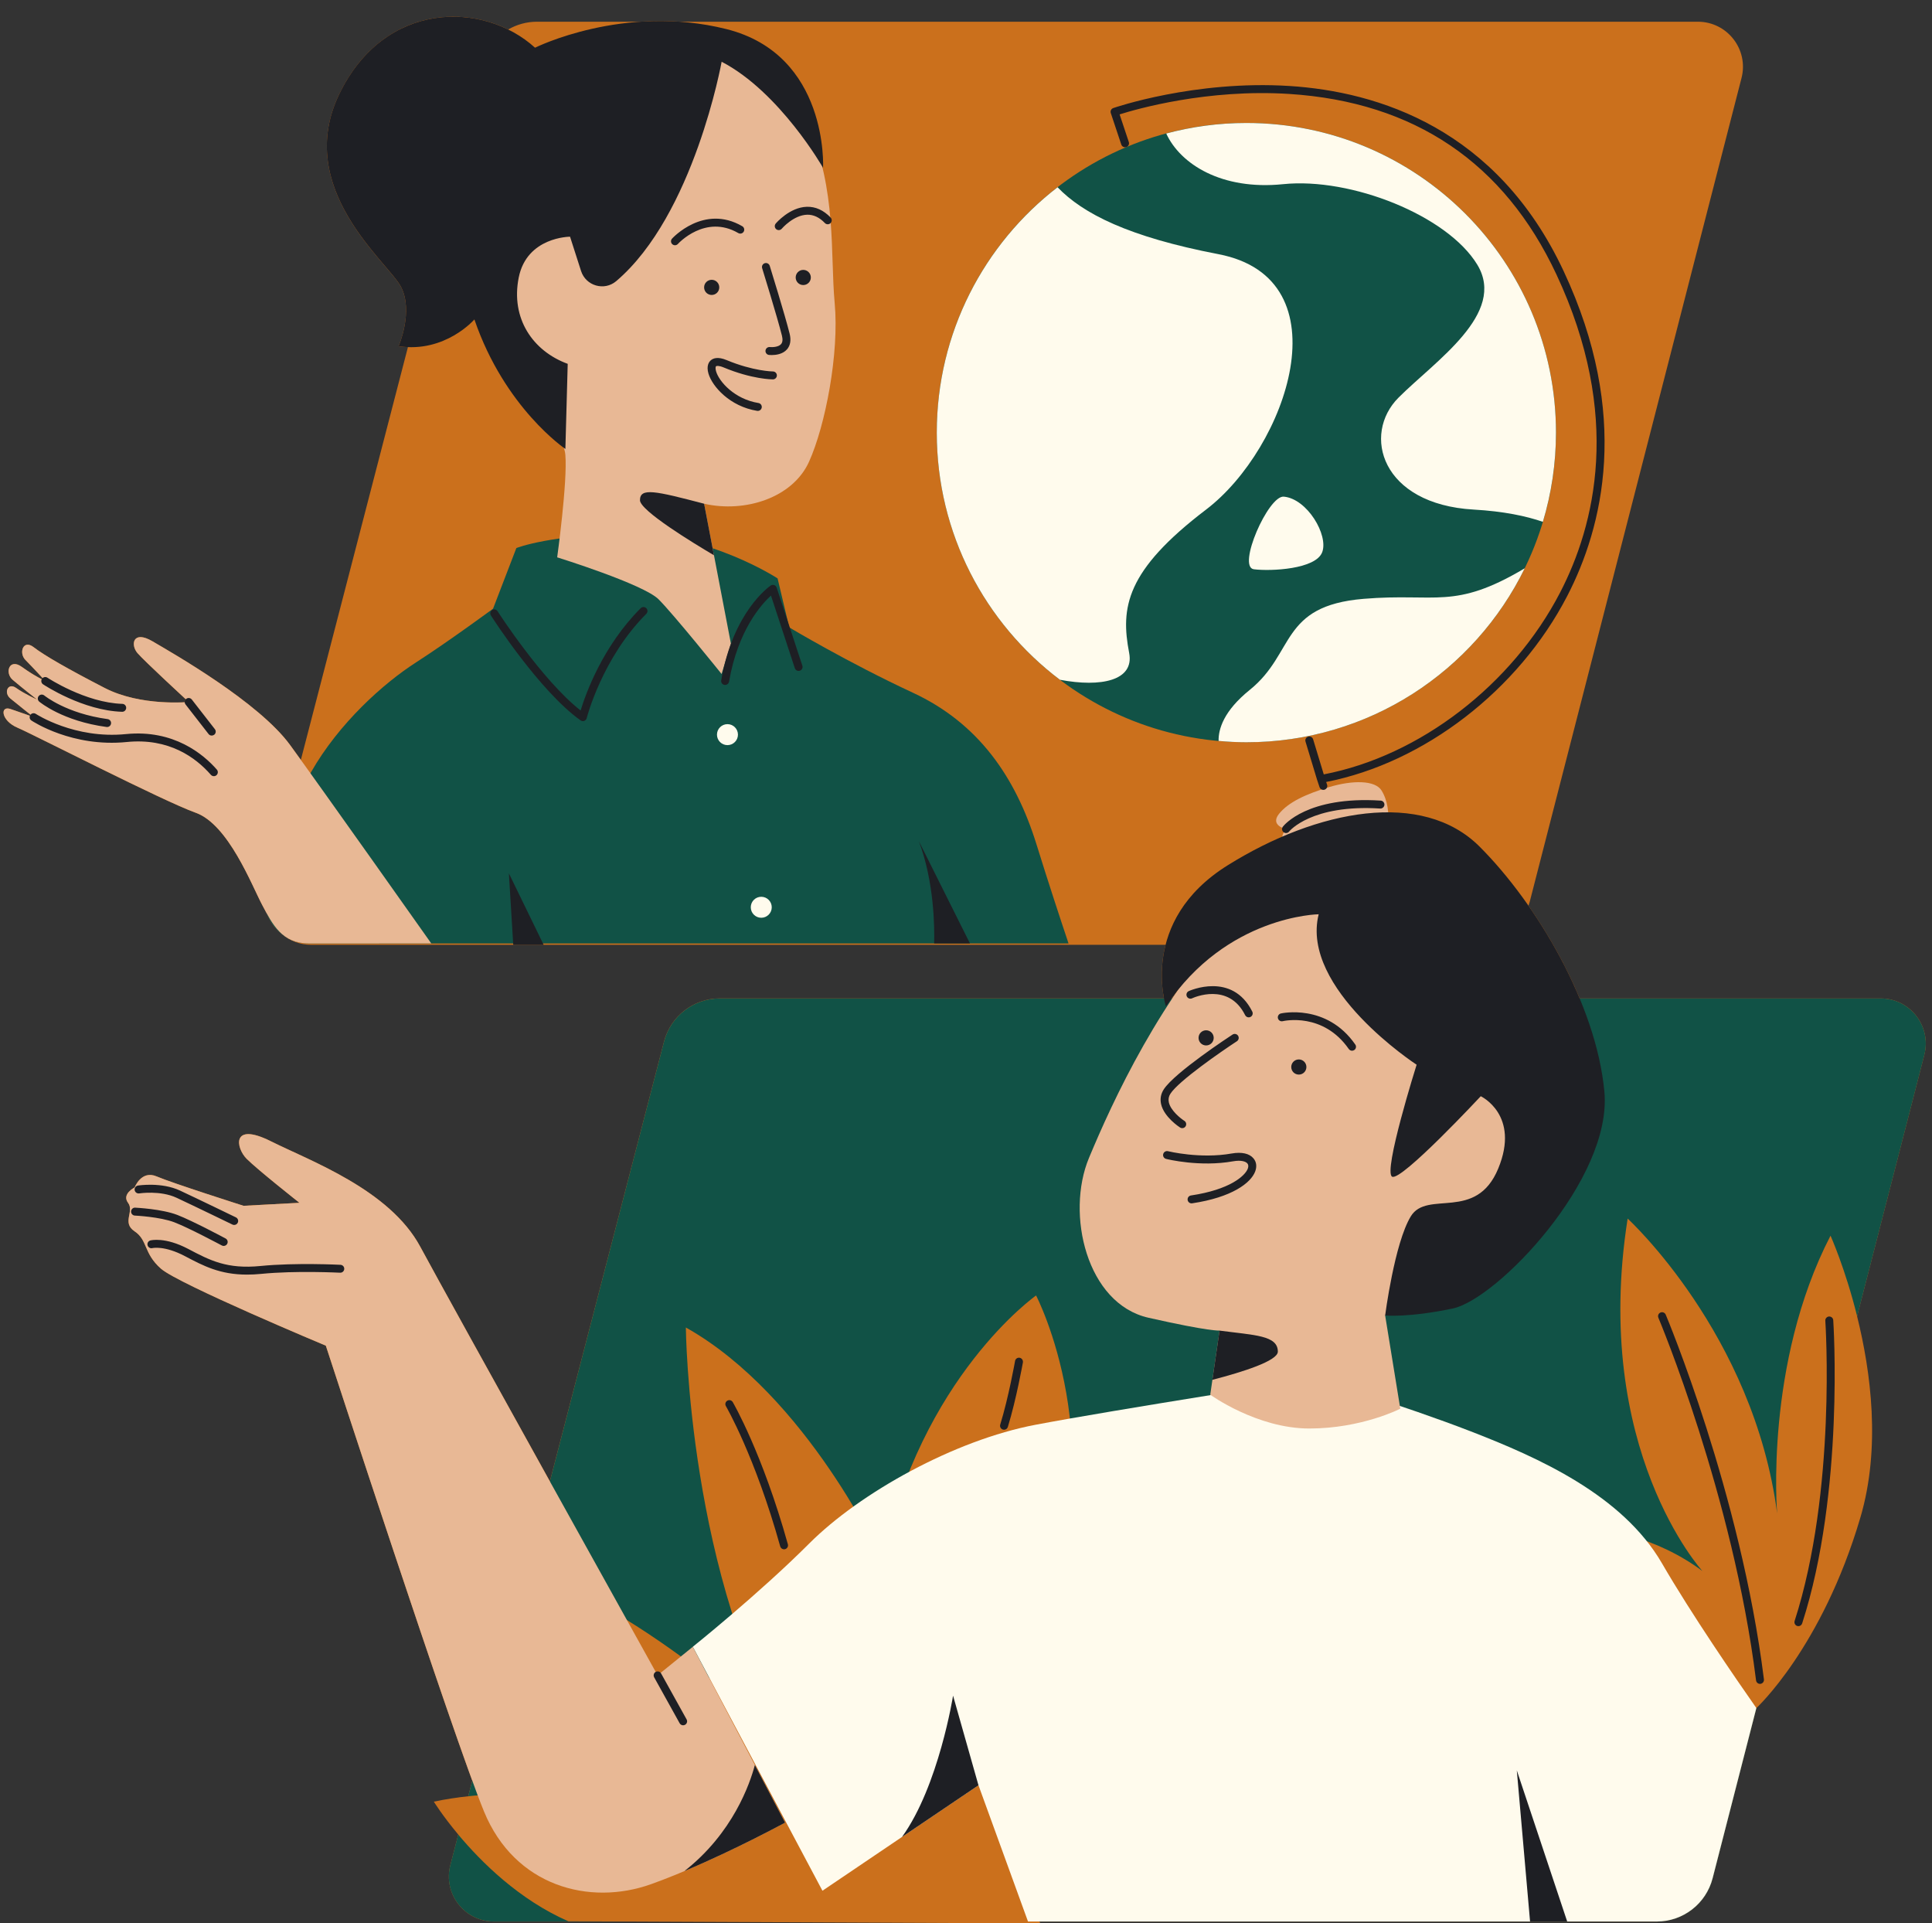 <?xml version="1.0" encoding="UTF-8" standalone="no"?><svg xmlns="http://www.w3.org/2000/svg" xmlns:xlink="http://www.w3.org/1999/xlink" fill="#1e1f24" height="495" preserveAspectRatio="xMidYMid meet" version="1" viewBox="-0.9 -4.3 497.3 495.0" width="497.3" zoomAndPan="magnify"><rect x="-0.9" y="-4.3" width="497.3" height="495.0" fill="#333333" stroke="none"/><g id="change1_1"><path d="M483.19,252.66h-77.48c-3.49-8.41-8.11-16.59-13.17-23.86c0.12-0.35,0.23-0.71,0.33-1.08l54.5-211.94 c1.89-7.34-3.66-14.49-11.24-14.49H174.09c-3.53-0.24-6.92-0.21-10.12,0h-26.65c-2.68,0-5.22,0.73-7.42,2 c-13.85-6.82-33.61-3.86-43.5,16.69C74.69,44.3,99,63.21,102.3,69.51c3.3,6.3-0.6,15.31-0.6,15.31c0.82,0.12,1.62,0.19,2.4,0.22 L76.54,191.27c-1.06-1.48-1.99-2.76-2.75-3.8c-8.1-11.11-30.32-23.71-35.42-26.71s-5.7,0.9-3.9,3c1.52,1.78,9.92,9.57,12.47,11.93 c-0.19,0.21-0.28,0.48-0.26,0.75c-3.11,0.17-12.89,0.31-20.61-3.67c-9.3-4.8-15.61-8.4-18.31-10.51c-2.7-2.1-3.9,1.5-2.1,3.3 c1.3,1.3,3.36,3.52,4.42,4.67c-0.06,0.05-0.12,0.1-0.17,0.17c-0.03,0.04-0.03,0.08-0.05,0.12c-1.06-0.55-2.95-1.6-5.1-3.16 c-3.3-2.4-4.5,1.5-2.4,3.3c2.1,1.8,6.3,5.1,6.3,5.1s-3.3-1.5-5.4-3s-3.3,1.2-1.5,2.7c1.32,1.1,3.91,3.15,5.21,4.18 c-0.02,0.02-0.04,0.03-0.06,0.06c-0.05,0.07-0.07,0.15-0.09,0.23c-1.18-0.42-3.25-1.16-5.06-1.76c-2.7-0.9-2.4,3,1.8,4.8 c4.2,1.8,37.52,18.91,45.92,21.91s14.41,18.61,17.11,23.71c0.44,0.82,0.86,1.63,1.3,2.42c0.77,2.03,2.11,3.81,3.83,5.13 c2,1.68,4.58,2.72,7.46,2.72h52.03h7.83h160.08c-1.51,5.92-0.94,11.08-0.41,13.79H184.38c-6.76,0-12.66,4.57-14.36,11.11 l-29.38,113.19c-14.24-25.66-29.41-53.05-33.36-60.38c-7.92-14.71-28.28-22.06-38.46-27.15c-10.18-5.09-9.05,1.7-6.22,4.53 c2.83,2.83,13.58,11.31,13.58,11.31l-14.39,0.77c0,0-18.41-5.86-22.37-7.56c-3.96-1.7-5.66,2.83-5.66,2.83s-3.39,1.7-1.7,3.96 c1.7,2.26-1.7,5.09,1.7,7.35c3.39,2.26,2.26,5.66,6.79,9.62c4.53,3.96,42.42,19.8,42.42,19.8s26.62,81.69,37.69,111.96l-1.04,4 c0.05-0.01,0.1-0.01,0.15-0.01c-2.94,0.31-5.94,0.76-9,1.4c0,0,2.21,3.59,6.29,8.47l-2.04,7.87c-1.91,7.35,3.64,14.52,11.23,14.52 h34.86l105.78,0.48c-0.04-0.11-0.12-0.28-0.22-0.48h126.28h9.56h23.05c6.77,0,12.68-4.58,14.37-11.14l11.26-43.8 c0,0,16.88-15.49,26.77-49.02c5.31-17.98,2.71-37.54-0.84-51.81l17.31-67.31C496.31,259.81,490.77,252.66,483.19,252.66z M130.7,481.21c-0.2-0.16-0.4-0.32-0.61-0.49C130.29,480.89,130.49,481.05,130.7,481.21z M128.97,479.81 c-0.21-0.17-0.41-0.35-0.62-0.52C128.55,479.46,128.76,479.64,128.97,479.81z M127.29,478.37c-0.19-0.17-0.38-0.33-0.57-0.5 C126.9,478.04,127.1,478.2,127.29,478.37z M125.6,476.85c-0.14-0.13-0.29-0.26-0.43-0.39C125.31,476.59,125.46,476.72,125.6,476.85 z M302.35,250.42c-0.51,0.75-1.01,1.49-1.51,2.24h-0.21C301.2,251.89,301.77,251.14,302.35,250.42z M118.37,469.39 c-0.08-0.09-0.17-0.19-0.25-0.28C118.21,469.21,118.29,469.3,118.37,469.39z M122.26,473.61c-0.11-0.11-0.22-0.23-0.33-0.34 C122.04,473.38,122.15,473.49,122.26,473.61z M120.92,472.21c-0.13-0.14-0.25-0.27-0.38-0.41 C120.66,471.93,120.79,472.07,120.92,472.21z M119.63,470.81c-0.12-0.13-0.23-0.26-0.35-0.38 C119.4,470.55,119.51,470.68,119.63,470.81z M132.05,482.25c0.15,0.11,0.29,0.22,0.43,0.33 C132.34,482.47,132.19,482.36,132.05,482.25z M134.33,483.91c0.15,0.11,0.31,0.21,0.46,0.31 C134.63,484.12,134.48,484.01,134.33,483.91z M136.24,485.19c0.23,0.15,0.47,0.3,0.7,0.44 C136.7,485.49,136.47,485.34,136.24,485.19z M138.22,486.43c0.26,0.16,0.52,0.31,0.78,0.46 C138.74,486.74,138.48,486.59,138.22,486.43z M140.3,487.63c0.26,0.14,0.52,0.29,0.79,0.43 C140.82,487.92,140.56,487.78,140.3,487.63z M142.52,488.8c0.23,0.12,0.46,0.24,0.7,0.35C142.98,489.04,142.75,488.92,142.52,488.8 z" fill="#cb701c"/></g><g id="change2_1"><path d="M274.15,238.52H78.73c-7.59,0-13.14-7.17-11.23-14.52l1.34-5.15c3.64-9.86,7.51-19.5,10.35-24.47 c7.2-12.61,18.61-22.81,27.01-28.21c8.4-5.4,19.81-13.81,19.81-13.81l6-15.61c0,0,9-3.6,29.42-3.6c20.41,0,37.82,11.41,37.82,11.41 l3,12.61c0,0,15.01,9,31.82,16.81c16.81,7.8,26.41,21.61,31.82,39.02C268.98,222.95,272.07,232.32,274.15,238.52z M319.92,186.72 c44.01,0,79.69-35.68,79.69-79.69s-35.68-79.69-79.69-79.69c-44.01,0-79.69,35.68-79.69,79.69S275.9,186.72,319.92,186.72z M117.05,467.85l-2.04,7.87c-1.91,7.35,3.64,14.52,11.23,14.52h34.86l-15.7-0.07C132.73,484.64,122.94,474.9,117.05,467.85z M128.46,423.92l-8.84,34.07c17.85-1.9,33.24,2,43.34,5.83C144.87,453.26,134.44,437.54,128.46,423.92z M483.19,252.66H184.38 c-6.76,0-12.66,4.57-14.36,11.11L134.7,399.86c34.38,12.3,68.42,46.33,68.42,46.33c-26.93-43.97-27.48-108.84-27.48-108.84 c31.33,17.59,50.57,59.92,50.57,59.92c9.89-47.27,39.58-68.16,39.58-68.16s20.34,39.03,1.1,83.55 c-18.47,42.75-2.5,72.81-0.22,77.58h158.9c6.77,0,12.68-4.58,14.37-11.14l11.26-43.8c0,0-52.93-14.39-69.97-46.27 c0,0,32.43-6.6,56.07,10.99c0,0-28.58-31.33-19.24-90.7c0,0,32.43,29.68,38.48,75.86c0,0-3.3-38.48,13.74-71.46 c0,0,3.78,8.4,6.85,20.75l17.31-67.31C496.31,259.81,490.77,252.66,483.19,252.66z" fill="#115246"/></g><g id="change3_1"><path d="M451.19,435.29l-11.26,43.8c-1.69,6.56-7.6,11.14-14.37,11.14H263.71l-12.75-35.07l-40.16,27.15 l-33.37-62.79c0,0,16.97-13.58,29.98-26.59c13.01-13.01,37.33-26.59,58.26-30.55c20.93-3.96,71.84-11.88,71.84-11.88 s22.63,6.79,40.16,13.58c17.54,6.79,39.03,16.4,49.21,33.94C434.5,411.16,445.92,427.77,451.19,435.29z M271.93,170.65 c10.59,2,19.18,0.21,17.82-6.89c-2.25-11.71-0.9-21.16,19.81-36.92c20.71-15.76,36.02-59.43,3.15-65.73 c-23.14-4.44-34.89-10.44-41.39-17.22c-18.9,14.57-31.09,37.43-31.09,63.14C240.22,133.02,252.68,156.11,271.93,170.65z M329.37,43.1c17.56-1.8,42.32,8.1,49.98,20.71s-10.81,24.76-20.26,34.22c-9.45,9.45-4.5,27.46,19.36,28.82 c7.71,0.44,13.49,1.67,17.79,3.15c2.18-7.27,3.37-14.98,3.37-22.96c0-44.01-35.68-79.69-79.69-79.69c-7.14,0-14.05,0.95-20.63,2.71 C302.93,37.97,313.59,44.71,329.37,43.1z M312.77,186.39c2.36,0.21,4.74,0.34,7.15,0.34c31.49,0,58.7-18.27,71.65-44.77 c-18.21,10.82-22.73,6.29-41.48,7.86c-21.61,1.8-17.56,13.96-29.27,23.41C314.06,178.67,312.7,183.38,312.77,186.39z M186.35,187.47c1.49,0,2.7-1.21,2.7-2.7s-1.21-2.7-2.7-2.7s-2.7,1.21-2.7,2.7S184.85,187.47,186.35,187.47z M195.05,231.9 c1.49,0,2.7-1.21,2.7-2.7c0-1.49-1.21-2.7-2.7-2.7c-1.49,0-2.7,1.21-2.7,2.7C192.35,230.69,193.56,231.9,195.05,231.9z M321.85,142.21c4.4,0.55,15.94,0,17.59-4.4c1.65-4.4-3.85-13.74-9.89-14.29C325.56,123.16,317.45,141.66,321.85,142.21z" fill="#fffbed"/></g><g id="change4_1"><path d="M177.43,419.53l23.76,45.25c0,0-18.67,10.18-34.5,15.84c-15.84,5.66-35.07,0.57-42.99-18.67 c-7.92-19.23-40.73-119.92-40.73-119.92s-37.9-15.84-42.42-19.8c-4.53-3.96-3.39-7.35-6.79-9.62c-3.39-2.26,0-5.09-1.7-7.35 c-1.7-2.26,1.7-3.96,1.7-3.96s1.7-4.53,5.66-2.83c3.96,1.7,22.37,7.56,22.37,7.56l14.39-0.77c0,0-10.75-8.48-13.58-11.31 c-2.83-2.83-3.96-9.62,6.22-4.53s30.55,12.44,38.46,27.15c7.92,14.71,61.09,110.3,61.09,110.3L177.43,419.53z M399.46,241.2 c-14.41-23.71-61.83-30.32-81.64-9.91c-19.81,20.41-32.42,48.03-38.42,62.43c-6,14.41-0.6,37.52,15.31,41.12 c15.91,3.6,18.31,3.3,18.31,3.3l-2.4,16.51c0,0,12.01,8.7,25.51,8.7c13.51,0,23.41-5.1,23.41-5.1l-3.9-24.01 c0,0,21.91-10.51,35.42-25.21C404.56,294.33,413.87,264.91,399.46,241.2z M66.58,228.59c2.7,5.1,5.08,9.93,12.15,9.93 c7.06,0,31.38-0.02,31.38-0.02s-28.21-39.92-36.32-51.03c-8.1-11.11-30.32-23.71-35.42-26.71c-5.1-3-5.7,0.9-3.9,3 c1.8,2.1,13.21,12.61,13.21,12.61s-12.31,1.2-21.61-3.6s-15.61-8.4-18.31-10.51c-2.7-2.1-3.9,1.5-2.1,3.3c1.8,1.8,5.1,5.4,5.1,5.4 s-2.7-1.2-6-3.6c-3.3-2.4-4.5,1.5-2.4,3.3c2.1,1.8,6.3,5.1,6.3,5.1s-3.3-1.5-5.4-3c-2.1-1.5-3.3,1.2-1.5,2.7c1.8,1.5,6,4.8,6,4.8 s-3.3-1.2-6-2.1c-2.7-0.9-2.4,3,1.8,4.8c4.2,1.8,37.52,18.91,45.92,21.91C57.88,207.88,63.88,223.49,66.58,228.59z M207.06,27.49 c-7.5-17.41-23.71-26.11-54.33-20.71c-30.62,5.4-42.02,35.72-31.52,62.43c10.51,26.71,22.81,36.62,23.41,43.52 c0.6,6.9-2.1,26.41-2.1,26.41s22.21,6.9,26.11,10.81c3.9,3.9,16.21,19.21,16.21,19.21l2.4-7.8l-6.9-36.02 c10.51,2.4,22.81-1.5,27.01-10.81c4.2-9.3,7.8-27.91,6.6-40.82C212.76,60.81,214.56,44.9,207.06,27.49z M330.12,209.08 c0,0-2.7,3.3,0.9,3.3c3.6,0,24.61-0.3,24.61-0.3s2.4-7.5-0.9-12.91c-1.66-2.72-7.5-2.7-13.51-0.9c-6,1.8-10.51,3.9-12.91,6.9 C325.92,208.18,330.12,209.08,330.12,209.08z" fill="#e8b895"/></g><g id="change5_1"><path d="M121.21,77.91c0,0-7.5,8.7-19.51,6.9c0,0,3.9-9,0.6-15.31S74.69,44.3,86.39,19.98C98.1-4.33,123.61-4.03,136.82,7.98 c0,0,22.81-11.41,49.23-4.8c26.41,6.6,24.91,35.72,24.91,35.72s-11.11-19.51-26.11-27.31c0,0-7.09,39.41-27.13,56.46 c-3.07,2.61-7.81,1.24-9.05-2.59l-2.84-8.84c0,0-11.11,0-13.21,10.51c-2.1,10.51,3.6,18.91,12.61,22.21l-0.6,21.91 C144.62,111.23,129.02,100.73,121.21,77.91z M163.83,124.44c0,2.68,13.83,11.09,19.05,14.17l-2.54-13.27 C167.74,122.04,163.83,121.14,163.83,124.44z M180.34,69.66c0,1.08,0.87,1.95,1.95,1.95s1.95-0.87,1.95-1.95s-0.87-1.95-1.95-1.95 S180.34,68.58,180.34,69.66z M333.42,268.36c-1.08,0-1.95,0.87-1.95,1.95c0,1.08,0.87,1.95,1.95,1.95c1.08,0,1.95-0.87,1.95-1.95 C335.37,269.24,334.5,268.36,333.42,268.36z M309.56,260.86c-1.08,0-1.95,0.87-1.95,1.95c0,1.08,0.87,1.95,1.95,1.95 c1.08,0,1.95-0.87,1.95-1.95C311.51,261.73,310.64,260.86,309.56,260.86z M205.86,65.16c-1.08,0-1.95,0.87-1.95,1.95 c0,1.08,0.87,1.95,1.95,1.95c1.08,0,1.95-0.87,1.95-1.95C207.81,66.03,206.93,65.16,205.86,65.16z M202.35,81.57 c-1.19-4.78-4.96-16.95-5.12-17.46c-0.17-0.54-0.74-0.84-1.28-0.67c-0.54,0.17-0.84,0.74-0.67,1.28 c0.04,0.13,3.91,12.63,5.09,17.36c0.25,0.99,0.17,1.73-0.22,2.18c-0.69,0.8-2.32,0.82-2.88,0.76c-0.56-0.06-1.07,0.34-1.13,0.9 c-0.06,0.56,0.34,1.07,0.9,1.13c0.08,0.01,0.34,0.03,0.69,0.03c1.01,0,2.83-0.19,3.95-1.47C202.54,84.61,202.77,83.25,202.35,81.57 z M190.53,55.32c0.28-0.49,0.12-1.11-0.37-1.4c-9.91-5.76-18,3.11-18.08,3.2c-0.38,0.42-0.34,1.07,0.08,1.44 c0.2,0.17,0.44,0.26,0.68,0.26c0.28,0,0.56-0.12,0.76-0.34c0.07-0.08,7.04-7.73,15.53-2.8C189.62,55.97,190.25,55.8,190.53,55.32z M206.78,48.92c-4.42,0.13-7.87,4.15-8.01,4.32c-0.36,0.43-0.31,1.07,0.12,1.44c0.19,0.16,0.43,0.24,0.66,0.24 c0.29,0,0.58-0.12,0.78-0.36c0.03-0.04,3.02-3.5,6.52-3.6c1.63-0.04,3.17,0.67,4.57,2.14c0.39,0.41,1.04,0.42,1.45,0.04 c0.41-0.39,0.42-1.04,0.04-1.45C211.08,49.79,209.03,48.86,206.78,48.92z M185.35,90.26c7.31,3.05,12.48,3.08,12.7,3.08 c0.56,0,1.02-0.46,1.02-1.02c0-0.56-0.46-1.02-1.02-1.02c-0.05,0-5.01-0.05-11.91-2.92c-2.27-0.95-3.49-0.48-4.1,0.07 c-0.47,0.42-1.16,1.42-0.58,3.4c0.96,3.29,5.49,8.45,12.53,9.59c0.06,0.01,0.11,0.01,0.17,0.01c0.49,0,0.93-0.36,1.01-0.86 c0.09-0.56-0.29-1.08-0.85-1.17c-6.1-0.99-10.11-5.45-10.9-8.15c-0.22-0.76-0.13-1.2-0.02-1.3 C183.53,89.85,184.12,89.75,185.35,90.26z M30.53,178.89c0.01,0,0.02,0,0.03,0c0.55,0,1-0.44,1.02-0.99 c0.02-0.56-0.43-1.04-0.99-1.05c-9.49-0.29-19.18-6.67-19.27-6.73c-0.47-0.31-1.1-0.19-1.42,0.28c-0.31,0.47-0.19,1.1,0.28,1.42 C10.6,172.09,20.45,178.58,30.53,178.89z M26.53,182.8c0.05,0.01,0.09,0.01,0.14,0.01c0.5,0,0.94-0.37,1.01-0.89 c0.08-0.56-0.32-1.07-0.88-1.15c-10.64-1.44-16.23-6.03-16.29-6.07c-0.43-0.36-1.08-0.3-1.44,0.13c-0.36,0.43-0.31,1.07,0.12,1.44 C9.44,176.47,15.26,181.28,26.53,182.8z M53.38,195.11c0.2,0.23,0.49,0.35,0.77,0.35c0.24,0,0.48-0.08,0.67-0.25 c0.42-0.37,0.47-1.02,0.1-1.44c-3.45-3.94-11.08-10.37-23.41-9.14c-13.23,1.32-23.09-5.14-23.19-5.2c-0.47-0.31-1.1-0.19-1.42,0.28 c-0.31,0.47-0.19,1.1,0.28,1.42c0.42,0.28,10.54,6.94,24.53,5.54C42.57,185.57,49.48,190.65,53.38,195.11z M164.01,152.23 c-9.81,9.81-14.18,22.12-15.46,26.33c-9.96-7.83-21.26-25.37-21.37-25.55c-0.3-0.48-0.94-0.61-1.41-0.31 c-0.48,0.3-0.61,0.94-0.31,1.41c0.51,0.79,12.53,19.46,23.08,26.99c0.18,0.13,0.38,0.19,0.59,0.19c0.12,0,0.24-0.02,0.35-0.06 c0.32-0.12,0.56-0.38,0.64-0.71c0.04-0.15,3.97-15.47,15.34-26.84c0.4-0.4,0.4-1.05,0-1.45S164.41,151.83,164.01,152.23z M199.02,146.93c-0.1-0.3-0.34-0.55-0.64-0.65c-0.3-0.1-0.64-0.06-0.9,0.12c-0.39,0.27-9.7,6.75-12.74,24.39 c-0.1,0.56,0.28,1.09,0.83,1.18c0.06,0.01,0.12,0.01,0.18,0.01c0.49,0,0.92-0.35,1.01-0.85c2.28-13.21,8.32-19.9,10.79-22.15 l6.14,18.69c0.18,0.54,0.75,0.83,1.29,0.65c0.54-0.18,0.83-0.75,0.65-1.29L199.02,146.93z M379.95,213.59 c-14.71-14.71-41.72-9.61-64.83,4.8c-23.11,14.41-15.91,36.32-15.91,36.32c15.61-23.41,39.32-23.71,39.32-23.71 c-4.8,19.21,25.21,38.72,25.21,38.72s-8.7,27.61-6.3,28.82c2.4,1.2,22.81-20.71,22.81-20.71s10.21,4.8,4.5,18.61 c-5.7,13.81-18.31,5.4-22.51,12.31c-4.2,6.9-6.6,25.51-6.6,25.51s6,0.6,17.41-1.8c11.41-2.4,41.12-33.32,39.02-55.83 C409.96,254.11,394.66,228.29,379.95,213.59z M302.86,285.89c0.17,0.11,0.36,0.16,0.55,0.16c0.34,0,0.67-0.17,0.86-0.47 c0.3-0.48,0.16-1.11-0.31-1.41c-0.96-0.61-3.54-2.65-4-4.77c-0.17-0.79-0.04-1.52,0.41-2.22c2.12-3.29,13.07-10.86,17.11-13.5 c0.47-0.31,0.61-0.94,0.3-1.42c-0.31-0.47-0.94-0.61-1.42-0.3c-0.61,0.4-14.92,9.77-17.71,14.11c-0.75,1.17-0.98,2.43-0.69,3.76 C298.7,283.2,302.69,285.78,302.86,285.89z M322.18,297.21c0.48-1.26,0.34-2.46-0.42-3.37c-1.05-1.28-3.05-1.72-5.63-1.27 c-8.08,1.44-16.3-0.57-16.38-0.59c-0.55-0.14-1.1,0.2-1.24,0.74c-0.14,0.55,0.2,1.1,0.74,1.24c0.35,0.09,8.71,2.14,17.24,0.62 c2.08-0.37,3.27,0.04,3.7,0.56c0.27,0.33,0.3,0.78,0.09,1.34c-0.71,1.85-4.58,5.39-14.62,6.89c-0.56,0.08-0.94,0.6-0.86,1.16 c0.08,0.51,0.51,0.87,1.01,0.87c0.05,0,0.1,0,0.15-0.01C316.2,303.86,321.06,300.16,322.18,297.21z M328.8,256.53 c-0.55,0.13-0.89,0.68-0.76,1.23c0.13,0.55,0.69,0.89,1.23,0.76c0.42-0.1,10.42-2.31,17.01,7.16c0.2,0.28,0.52,0.44,0.84,0.44 c0.2,0,0.4-0.06,0.58-0.18c0.46-0.32,0.58-0.96,0.25-1.42C340.56,253.88,328.92,256.5,328.8,256.53z M319.6,256.96 c0.18,0.36,0.54,0.57,0.92,0.57c0.15,0,0.31-0.03,0.46-0.11c0.51-0.25,0.71-0.87,0.46-1.37c-5.19-10.38-16.25-5.32-16.36-5.27 c-0.51,0.24-0.73,0.85-0.49,1.36c0.24,0.51,0.85,0.73,1.36,0.49C306.32,252.46,315.31,248.39,319.6,256.96z M313.01,338.15 l-1.84,12.67c7.84-2.03,16.85-4.89,16.85-7.26C328.02,339.35,322.02,339.35,313.01,338.15z M287.29,25.14 c4.31-1.36,22.58-6.62,43.71-5.26c32.16,2.08,55.28,17.71,68.73,46.46c17,36.33,9.9,64.56,0.95,81.84 c-12.32,23.78-36.12,42.07-60.84,46.82l-2.74-9.03c-0.16-0.54-0.73-0.85-1.28-0.68c-0.54,0.16-0.85,0.73-0.68,1.27l3,9.91 c0,0,0,0.01,0.01,0.01c0,0,0,0.01,0,0.01l0.6,1.8c0.14,0.43,0.54,0.7,0.97,0.7c0.11,0,0.22-0.02,0.32-0.05 c0.54-0.18,0.83-0.76,0.65-1.29l-0.23-0.7c25.22-4.94,49.47-23.6,62.03-47.83c9.16-17.69,16.45-46.56-0.91-83.65 c-17.19-36.74-47.84-46.18-70.52-47.64c-24.49-1.56-45.2,5.61-45.41,5.68c-0.53,0.19-0.81,0.76-0.63,1.29l2.7,8.1 c0.18,0.53,0.75,0.82,1.29,0.65c0.54-0.18,0.83-0.76,0.65-1.29L287.29,25.14z M329.31,208.46c-0.34,0.45-0.25,1.08,0.19,1.43 c0.19,0.14,0.4,0.21,0.62,0.21c0.3,0,0.61-0.14,0.81-0.4c0.05-0.07,5.72-7.04,23.44-5.91c0.52,0.04,1.05-0.39,1.08-0.95 c0.04-0.56-0.39-1.05-0.95-1.09C335.58,200.54,329.55,208.14,329.31,208.46z M426.51,333.5c-0.52,0.22-0.76,0.82-0.54,1.34 c0.19,0.45,19.18,45.67,25.14,93.33c0.07,0.52,0.5,0.9,1.01,0.9c0.04,0,0.09,0,0.13-0.01c0.56-0.07,0.96-0.58,0.89-1.14 c-5.99-47.96-25.09-93.43-25.28-93.88C427.63,333.52,427.03,333.28,426.51,333.5z M470.98,335.47c-0.04-0.56-0.5-0.97-1.09-0.95 c-0.56,0.04-0.99,0.53-0.95,1.09c0.03,0.43,2.9,43.78-7.9,77.27c-0.17,0.54,0.12,1.11,0.66,1.29c0.11,0.03,0.21,0.05,0.31,0.05 c0.43,0,0.83-0.28,0.97-0.71C473.92,379.65,471.01,335.91,470.98,335.47z M187.71,356.55c-0.29-0.49-0.91-0.65-1.4-0.36 c-0.49,0.29-0.65,0.91-0.36,1.4c0.07,0.13,7.49,12.87,13.98,36.1c0.13,0.45,0.54,0.75,0.98,0.75c0.09,0,0.18-0.01,0.28-0.04 c0.54-0.15,0.86-0.72,0.71-1.26C195.34,369.65,187.79,356.68,187.71,356.55z M261.56,345.14c-0.55-0.1-1.09,0.27-1.18,0.83 c-0.02,0.09-1.66,9.37-3.82,16.37c-0.17,0.54,0.14,1.11,0.68,1.28c0.1,0.03,0.2,0.05,0.3,0.05c0.44,0,0.84-0.28,0.98-0.72 c2.19-7.12,3.86-16.52,3.88-16.61C262.48,345.77,262.11,345.24,261.56,345.14z M86.75,321.22c-0.11-0.01-11.59-0.59-20.57,0.3 c-8.65,0.86-13.02-1.43-18.63-4.39c-5.99-3.15-9.6-2.22-9.75-2.18c-0.54,0.15-0.86,0.7-0.71,1.24c0.14,0.54,0.7,0.87,1.24,0.73 c0.03-0.01,3.07-0.72,8.36,2.06c4.8,2.53,9.04,4.76,16,4.76c1.15,0,2.38-0.06,3.7-0.19c8.82-0.88,20.14-0.3,20.25-0.3 c0.56,0.03,1.05-0.4,1.07-0.97C87.74,321.73,87.31,321.25,86.75,321.22z M56.2,316.24c0.15,0.08,0.32,0.12,0.48,0.12 c0.36,0,0.72-0.2,0.9-0.54c0.27-0.5,0.08-1.12-0.42-1.38c-0.35-0.19-8.51-4.55-12.42-6.06c-4.01-1.54-10.55-1.85-10.83-1.87 c-0.57-0.05-1.04,0.41-1.07,0.97c-0.03,0.56,0.41,1.04,0.97,1.07c0.06,0,6.48,0.31,10.18,1.73C47.8,311.75,56.11,316.2,56.2,316.24 z M34.61,300.82c-0.56,0.09-0.94,0.61-0.85,1.17c0.09,0.56,0.62,0.93,1.17,0.85c0.05-0.01,5.44-0.83,9.61,1.12 c4.44,2.07,14.29,6.85,14.39,6.9c0.14,0.07,0.3,0.1,0.45,0.1c0.38,0,0.74-0.21,0.92-0.58c0.25-0.51,0.03-1.12-0.47-1.37 c-0.1-0.05-9.96-4.83-14.42-6.91C40.67,299.9,34.85,300.78,34.61,300.82z M175.83,438.21l-6.56-11.82c-0.27-0.5-0.9-0.67-1.39-0.4 c-0.49,0.27-0.67,0.9-0.4,1.39l6.56,11.82c0.19,0.34,0.54,0.53,0.89,0.53c0.17,0,0.34-0.04,0.5-0.13 C175.93,439.32,176.11,438.7,175.83,438.21z M52.79,184.62c0.2,0.26,0.5,0.39,0.81,0.39c0.22,0,0.44-0.07,0.63-0.21 c0.45-0.35,0.53-0.99,0.18-1.44l-5.93-7.62c-0.35-0.45-0.99-0.53-1.44-0.18c-0.45,0.35-0.53,0.99-0.18,1.44L52.79,184.62z M239.55,238.52h9.23l-13.15-26.3C239.56,222.71,239.67,234.24,239.55,238.52z M131.21,238.87h7.83l-8.95-18.4L131.21,238.87z M392.94,490.23h9.56l-12.97-38.9L392.94,490.23z M231.28,468.47l19.68-13.3l-6.54-23.07C244.42,432.1,240.74,455.35,231.28,468.47 z M175.27,477.25c13.29-5.59,25.91-12.47,25.91-12.47l-7.78-14.82C192.14,454.73,187.77,467.47,175.27,477.25z" fill="inherit"/></g></svg>